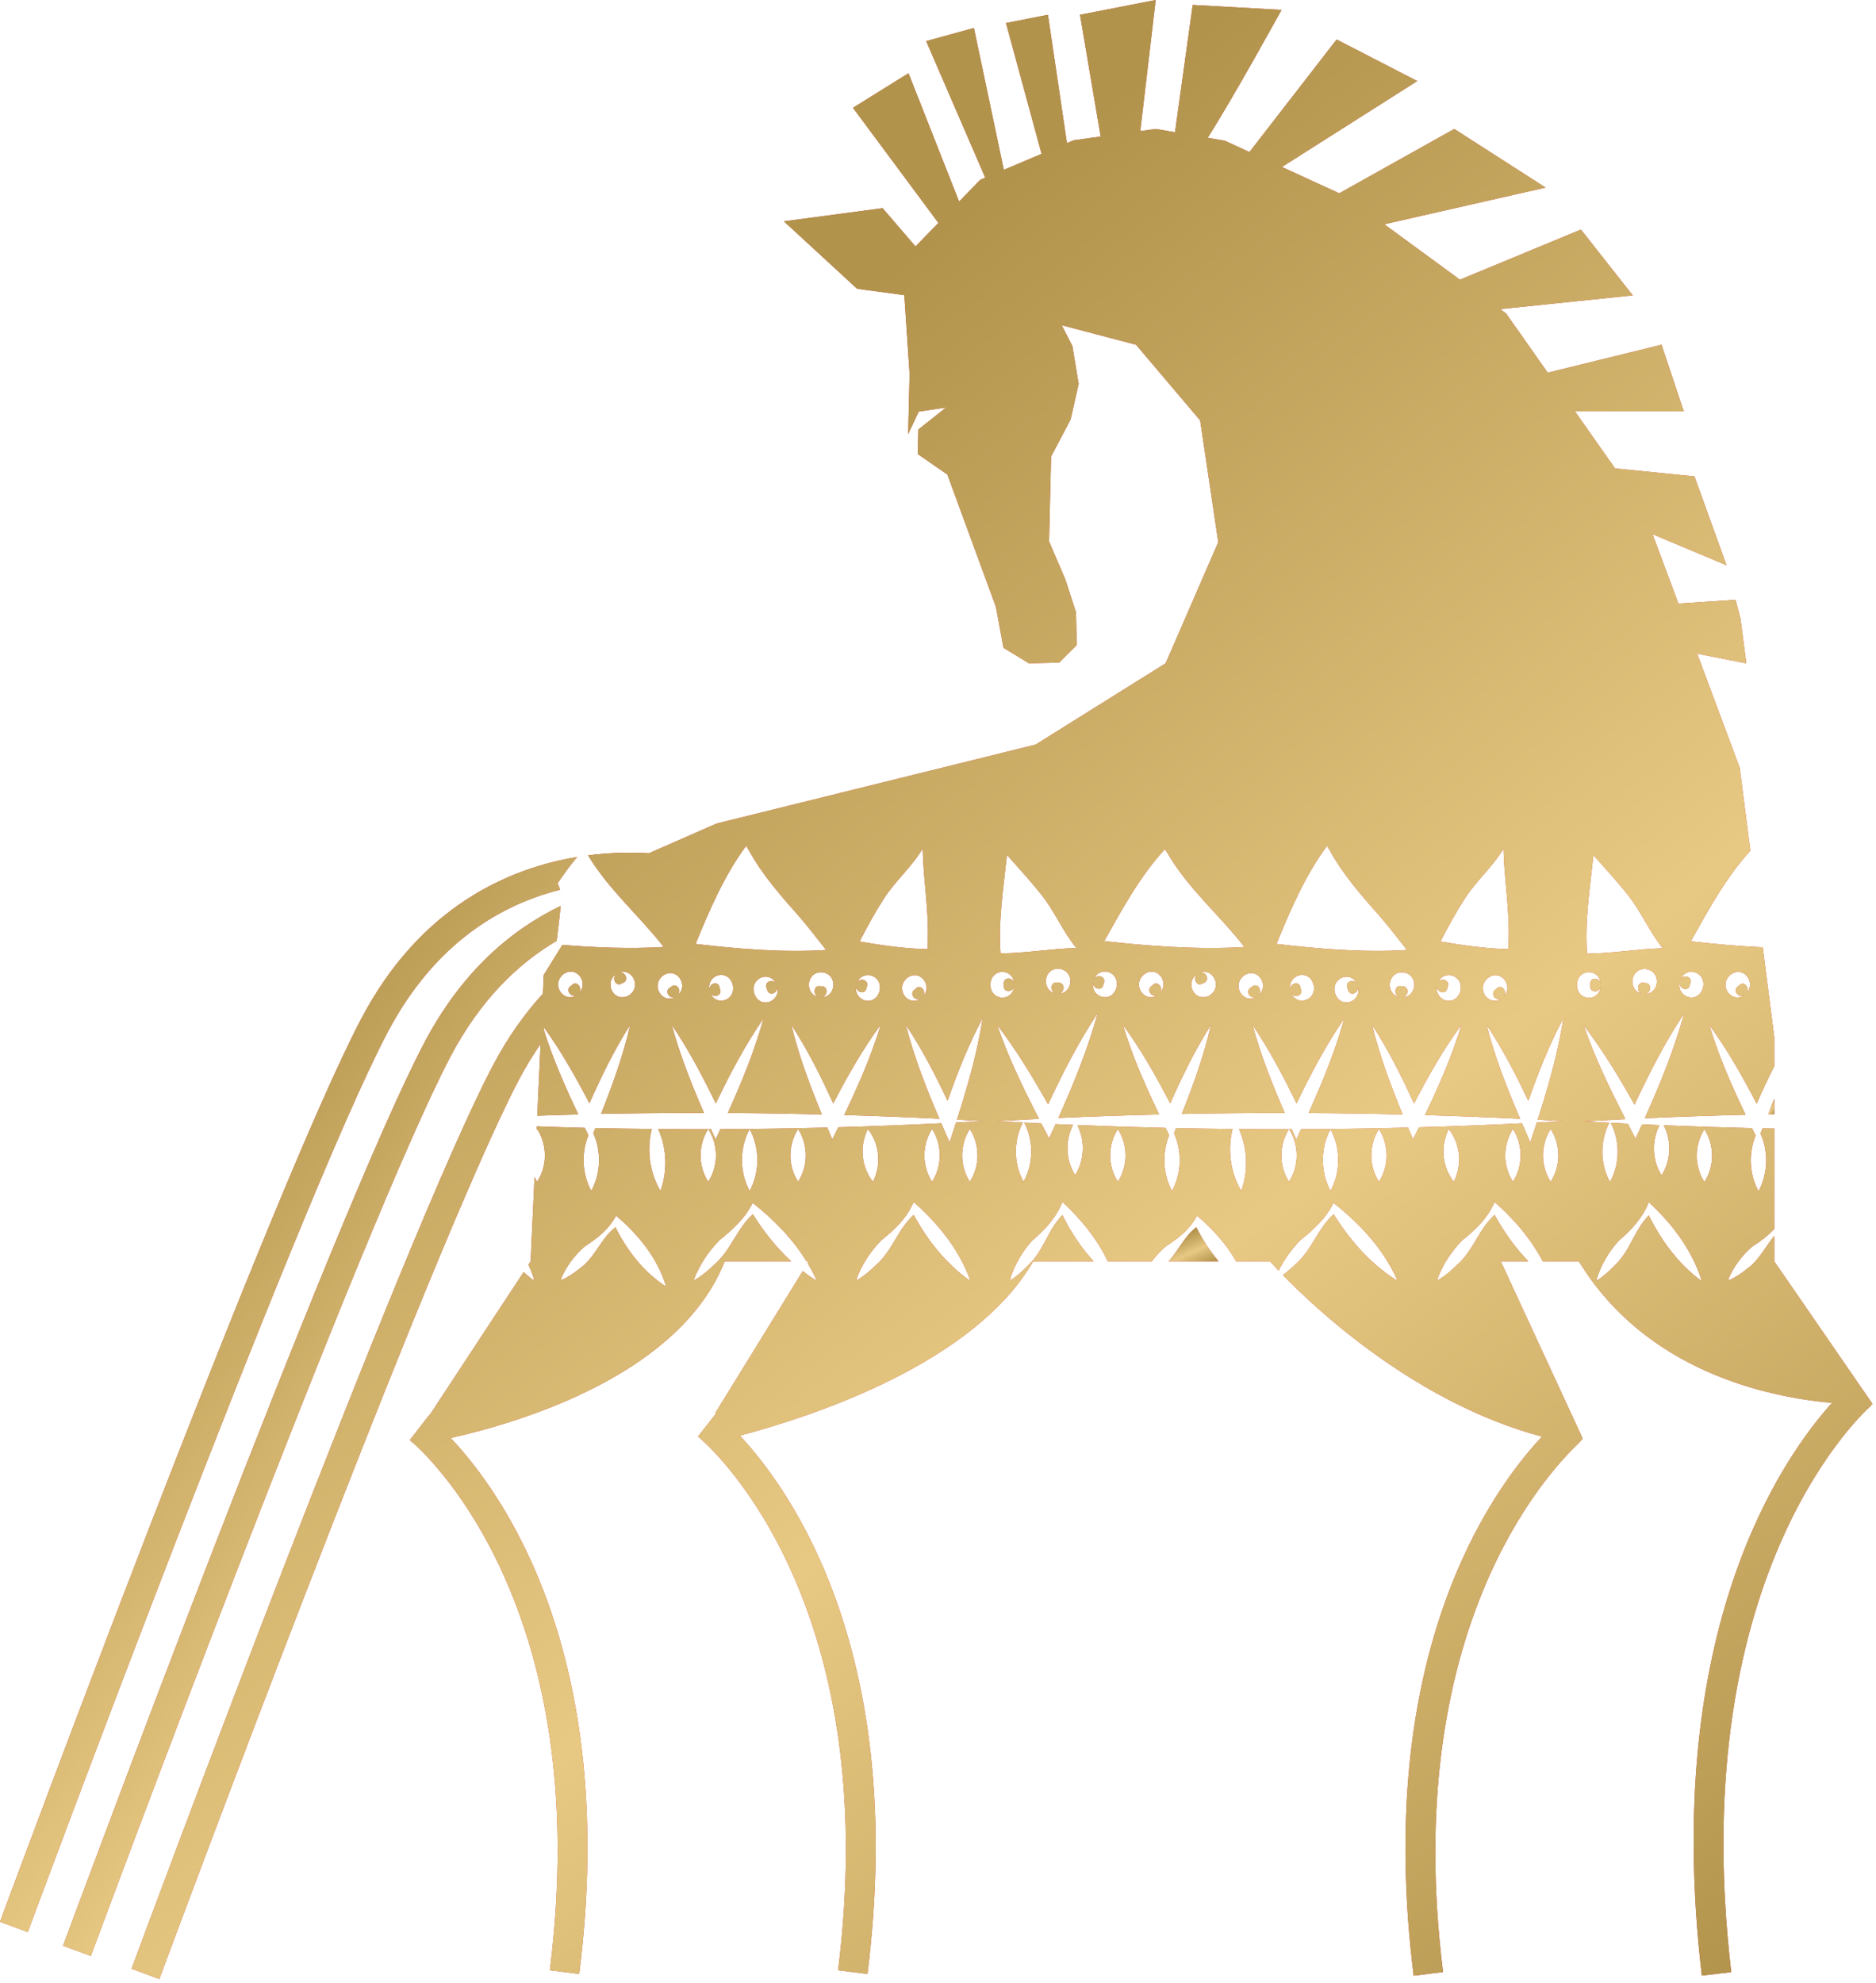 <?xml version="1.0" encoding="UTF-8"?> <svg xmlns="http://www.w3.org/2000/svg" width="494" height="522" viewBox="0 0 494 522" fill="none"><path d="M307.735 332.064H320.879C318.558 329.326 316.622 326.295 315.017 323.096C311.874 325.511 310.349 329.201 307.735 332.064Z" fill="#DC4234"></path><path d="M307.735 332.064H320.879C318.558 329.326 316.622 326.295 315.017 323.096C311.874 325.511 310.349 329.201 307.735 332.064Z" fill="url(#paint0_linear_150_65)"></path><path d="M147.476 234.258C147.308 233.655 147.096 233.088 146.81 232.572C148.428 230.144 150.146 227.804 151.994 225.607C134.039 228.589 110.675 238.59 95.079 268.296C71.292 313.598 2.9 498.111 0 505.946L7.313 508.654C8.022 506.743 78.431 316.784 101.981 271.924C114.603 247.882 132.427 238.03 147.47 234.258H147.476Z" fill="#DC4234"></path><path d="M147.476 234.258C147.308 233.655 147.096 233.088 146.81 232.572C148.428 230.144 150.146 227.804 151.994 225.607C134.039 228.589 110.675 238.59 95.079 268.296C71.292 313.598 2.9 498.111 0 505.946L7.313 508.654C8.022 506.743 78.431 316.784 101.981 271.924C114.603 247.882 132.427 238.03 147.47 234.258H147.476Z" fill="url(#paint1_linear_150_65)"></path><path d="M146.587 247.702C146.973 244.646 147.334 241.578 147.651 238.491C134.78 244.696 121.649 255.625 111.691 274.601C87.904 319.903 19.512 504.416 16.605 512.252L23.918 514.959C24.628 513.048 95.036 323.09 118.587 278.229C126.522 263.118 136.517 253.621 146.581 247.702H146.587Z" fill="#DC4234"></path><path d="M146.587 247.702C146.973 244.646 147.334 241.578 147.651 238.491C134.78 244.696 121.649 255.625 111.691 274.601C87.904 319.903 19.512 504.416 16.605 512.252L23.918 514.959C24.628 513.048 95.036 323.09 118.587 278.229C126.522 263.118 136.517 253.621 146.581 247.702H146.587Z" fill="url(#paint2_linear_150_65)"></path><path d="M467.209 289.295C466.693 290.645 466.17 291.996 465.635 293.34C466.158 293.328 466.687 293.328 467.209 293.315V289.295Z" fill="#DC4234"></path><path d="M467.209 289.295C466.693 290.645 466.17 291.996 465.635 293.34C466.158 293.328 466.687 293.328 467.209 293.315V289.295Z" fill="url(#paint3_linear_150_65)"></path><path d="M493.149 369.704L467.209 332.07V325.379C464.813 328.249 463.251 331.784 460.033 334.049C458.627 335.151 457.176 336.209 455.415 336.993C455.253 337.067 455.06 336.9 455.129 336.744C456.535 333.427 458.645 330.582 461.371 328.217C463.562 326.811 465.553 325.342 467.209 323.519V297.112C466.182 297.093 465.155 297.087 464.128 297.068C463.948 297.51 463.767 297.952 463.587 298.394C465.74 303.217 465.585 308.943 463.058 313.617C460.624 309.123 460.388 303.653 462.292 298.948C461.981 298.3 461.67 297.653 461.353 297.006C453.61 296.825 445.862 296.576 438.12 296.253C440.217 300.391 440.043 305.489 437.541 309.447C435.033 305.47 434.865 300.354 436.987 296.209C435.462 296.147 433.931 296.072 432.406 296.004C431.834 297.267 431.255 298.524 430.676 299.782C429.998 298.462 429.313 297.149 428.635 295.829C427.141 295.755 425.641 295.68 424.147 295.605C426.643 300.447 426.6 306.404 423.954 311.183C421.303 306.397 421.26 300.429 423.768 295.581C421.509 295.462 419.256 295.344 416.996 295.213C420.675 295.002 424.347 294.809 428.025 294.635C423.911 286.606 419.953 278.49 416.996 269.877C422.044 276.486 426.344 283.556 430.415 290.813C434.28 282.511 438.456 274.352 443.497 266.759C440.877 276.287 437.142 285.436 433.122 294.398C441.966 294 450.81 293.695 459.654 293.477C456.013 285.822 452.509 277.968 450.125 269.883C454.824 276.25 458.863 283.413 462.572 290.552C464.041 287.228 465.566 283.942 467.203 280.712V272.995L464.178 249.401C457.65 249.09 451.164 248.499 445.24 247.82C449.814 239.599 454.569 230.898 460.911 223.959L458.104 202.095L446.901 172.091L459.84 174.63L458.322 162.886L457.021 157.907L441.972 158.903L435.151 140.63L454.637 148.808L446.192 125.413L425.286 123.322L414.719 108.298H443.379L437.528 90.754L407.561 98.122L396.589 82.526L395.021 81.381L429.948 77.765L416.3 60.438L384.44 73.638L364.506 59.044L406.989 49.385L382.947 33.95L352.656 50.891L337.564 43.958L373.201 21.341L351.972 10.4L329.013 40.031L322.515 37.043L318.015 36.278C324.737 25.76 337.464 2.602 337.464 2.602L314.07 1.301L309.414 34.815L304.323 33.95L300.265 34.51L304.323 0L284.395 3.896L289.835 35.942L282.721 36.925L280.953 37.672L275.95 3.896L264.903 6.062L274.275 40.504L264.33 44.717L256.457 7.363L243.892 10.829L259.444 46.783L258.113 47.35L252.555 53.069L239.23 19.281L224.611 28.38L247.103 58.683L241.078 64.888L232.415 54.806L206.425 58.272L225.706 76.028L238.128 77.703L239.522 98.39L239.143 114.291L241.931 108.354L249.132 107.29L241.819 113.084L241.663 119.532L249.468 124.934L255.853 142.335L262.239 159.737L264.243 170.553L270.946 174.63L278.881 174.443L283.524 169.856L283.349 161.249L280.536 152.561L276.242 142.534L276.777 120.185L281.918 110.451L284.034 101.054L282.385 91.108L279.584 85.625L299.139 90.754L316.036 110.682L320.803 142.74L306.937 174.63L272.713 196.027L188.669 216.82L170.894 224.631C166.824 224.369 161.254 224.351 154.856 225.185C160.301 234.24 168.355 241.061 174.759 249.301C166.245 249.849 156.903 249.482 148.084 248.754L143.18 256.676L142.956 261.612C138.189 266.833 133.701 273.082 129.724 280.656C105.938 325.964 37.546 510.471 34.645 518.307L41.958 521.014C42.668 519.104 113.076 329.145 136.627 284.285C138.431 280.849 140.348 277.731 142.346 274.85L141.481 293.726C145.085 293.608 148.688 293.496 152.291 293.402C148.819 286.108 145.508 278.627 143.136 270.935C143.161 270.773 143.193 270.617 143.217 270.456C147.717 276.661 151.626 283.569 155.211 290.471C158.36 283.345 161.758 276.368 165.959 269.802C164.11 277.887 161.31 285.623 158.266 293.259C167.303 293.079 176.334 292.991 185.37 292.998C182.115 285.448 179.041 277.818 176.894 269.802C181.344 276.374 185.034 283.357 188.482 290.496C192.204 282.741 196.231 275.123 201.079 268.066C198.689 276.679 195.316 284.932 191.65 293.016C199.909 293.06 208.161 293.191 216.42 293.396C213.259 285.722 210.34 277.936 208.373 269.796C212.667 276.374 216.165 283.37 219.42 290.514C223.136 283.332 227.125 276.287 231.898 269.796C231.245 272.124 230.43 274.364 229.627 276.611C227.486 282.374 224.965 288.006 222.308 293.552C230.66 293.794 239.012 294.124 247.358 294.535C243.916 286.494 240.692 278.341 238.527 269.802C242.771 276.15 246.263 282.903 249.518 289.805C252.132 282.355 255.038 275.011 258.735 268.066C258.411 270.474 257.913 272.821 257.428 275.173C255.997 281.77 254.067 288.324 252.001 294.771C254.241 294.89 256.488 295.008 258.729 295.139C256.407 295.276 254.08 295.394 251.758 295.518C251.192 297.273 250.619 299.016 250.047 300.759C249.312 299.084 248.584 297.404 247.862 295.724C238.825 296.172 229.782 296.52 220.739 296.775C220.217 297.84 219.694 298.898 219.165 299.956C218.729 298.923 218.287 297.883 217.852 296.85C208.466 297.093 199.081 297.236 189.696 297.273C189.154 298.431 188.426 299.987 188.426 299.987C188.028 299.085 187.636 298.182 187.237 297.28C187.001 297.28 186.771 297.28 186.534 297.28C189.192 301.449 189.198 306.951 186.503 311.109C183.802 306.951 183.814 301.449 186.472 297.28C182.09 297.286 177.709 297.28 173.334 297.236C175.593 302.321 175.842 308.252 173.919 313.536C171.05 308.669 170.259 302.707 171.635 297.217C166.681 297.168 161.727 297.099 156.773 296.993C156.592 297.435 156.412 297.877 156.231 298.319C158.385 303.142 158.229 308.868 155.702 313.542C153.269 309.049 153.032 303.578 154.937 298.873C154.625 298.226 154.314 297.578 153.997 296.931C149.783 296.832 145.576 296.682 141.369 296.533L141.325 297.448C141.369 297.379 141.406 297.305 141.45 297.23C144.139 301.406 144.157 306.939 141.45 311.115C141.189 310.71 140.965 310.293 140.753 309.87L139.732 332.064L139.16 332.941C139.707 334.161 140.199 335.412 140.61 336.688C140.666 336.862 140.436 337.012 140.286 336.9C139.452 336.265 138.655 335.592 137.884 334.902L113.493 372.001C113.493 372.001 112.771 373.015 112.703 372.966L107.917 379.121C107.954 379.152 108.272 379.413 108.782 379.861L109.386 380.415C117.476 387.915 156.076 428.891 144.786 518.705L152.522 519.676C163.09 435.638 132.239 392.919 118.684 378.586C138.102 374.198 179.078 361.639 190.847 332.057H208.342C204.39 328.423 201.06 324.197 198.247 319.666C193.971 323.512 192.453 329.275 187.997 333.035C186.509 334.441 184.96 335.798 183.086 336.906C182.931 337.005 182.713 336.843 182.781 336.675C184.306 332.848 186.559 329.468 189.441 326.512C192.926 323.693 196.231 320.718 198.203 316.673C203.755 321.048 208.728 326.133 212.369 332.057H212.947L212.661 332.537C213.458 333.875 214.217 335.244 214.864 336.675C214.939 336.843 214.727 337.018 214.566 336.912C213.464 336.202 212.418 335.431 211.392 334.64L188.364 372.001C188.364 372.001 188.65 372.069 188.619 372.045L183.814 378.187C183.852 378.218 184.175 378.486 184.686 378.947L185.943 380.117C195.272 389.128 231.706 430.547 220.69 518.711L228.426 519.676C238.931 435.582 208.491 392.614 194.824 377.951C214.933 372.617 256.656 358.689 272.078 332.057H287.974C284.632 328.435 281.93 324.29 279.758 319.903C275.956 323.724 274.867 329.226 270.877 332.985C269.508 334.391 268.083 335.767 266.315 336.9C266.166 336.999 265.942 336.856 265.998 336.682C267.199 332.904 269.16 329.537 271.817 326.587C275.259 323.687 278.072 320.581 279.765 316.417C284.656 320.936 288.895 326.145 291.702 332.057H303.328C304.373 330.632 305.587 329.325 306.956 328.143C310.36 325.952 313.298 323.631 315.208 320.046C319.297 323.5 322.913 327.502 325.515 332.064H334.452C334.452 332.064 335.236 332.966 336.699 334.51C338.155 331.566 340.06 328.902 342.387 326.518C345.872 323.699 349.177 320.724 351.15 316.679C358.096 322.149 364.176 328.715 367.805 336.675C367.879 336.843 367.668 337.018 367.506 336.912C360.666 332.506 355.376 326.4 351.187 319.672C346.912 323.519 345.393 329.282 340.937 333.041C339.96 333.968 338.939 334.864 337.831 335.686C346.837 344.947 373.026 369.424 406.049 378.212C392.475 392.682 361.706 435.663 372.255 520.143L379.991 519.178C368.8 429.576 407.064 388.114 415.627 380.023L416.773 378.735L416.536 378.225L395.189 332.064H402.458C398.911 328.435 395.979 324.272 393.577 319.84C389.395 323.618 387.969 329.282 383.675 333.035C382.212 334.441 380.688 335.798 378.827 336.906C378.677 337.005 378.453 336.843 378.522 336.675C379.966 332.848 382.163 329.468 385.032 326.537C388.243 323.954 391.237 321.234 393.035 317.519L393.602 316.473L394.809 317.55C399.402 321.788 403.404 326.612 406.248 332.057H415.764C433.446 361.116 465.678 367.856 482.42 369.331C469.182 384.006 437.46 429.501 448.14 520.112L455.882 519.197C443.323 412.641 492.346 370.345 492.844 369.928L492.664 369.711C492.963 369.704 493.156 369.692 493.156 369.692L493.149 369.704ZM455.596 256.683C458.975 253.963 462.622 258.643 459.859 261.525C460.973 260.099 459.131 257.946 457.842 259.558C456.063 260.548 457.718 262.875 459.274 262.016C456.038 264.263 452.391 259.602 455.589 256.676L455.596 256.683ZM152.46 261.456C153.574 260.031 151.731 257.878 150.443 259.49C148.663 260.479 150.319 262.807 151.881 261.948C148.644 264.195 144.997 259.533 148.196 256.608C151.576 253.888 155.223 258.568 152.46 261.45V261.456ZM174.952 338.455C169.226 334.559 165.063 329.101 162.063 323.095C158.154 326.101 156.748 331.08 152.64 333.974C151.233 335.076 149.783 336.134 148.022 336.918C147.86 336.993 147.667 336.825 147.736 336.669C149.142 333.352 151.252 330.508 153.978 328.143C157.383 325.952 160.32 323.631 162.231 320.046C168.075 324.981 172.96 331.031 175.276 338.238C175.325 338.406 175.114 338.561 174.958 338.455H174.952ZM197.401 313.548C194.681 308.52 194.7 302.265 197.401 297.236C200.102 302.265 200.12 308.52 197.401 313.548ZM210.159 311.115C207.452 306.939 207.47 301.412 210.159 297.23C212.848 301.406 212.866 306.939 210.159 311.115ZM245.441 297.23C248.13 301.406 248.148 306.939 245.441 311.115C242.734 306.939 242.753 301.412 245.441 297.23ZM228.544 297.23C231.618 301.132 232.166 306.652 229.87 311.115C226.776 307.219 226.266 301.692 228.544 297.23ZM255.057 336.906C248.839 332.412 244.165 326.406 240.605 319.84C236.423 323.618 235.004 329.282 230.703 333.035C229.247 334.441 227.716 335.798 225.855 336.906C225.706 337.005 225.482 336.843 225.55 336.675C226.994 332.848 229.191 329.468 232.06 326.537C235.272 323.954 238.265 321.234 240.064 317.519L240.63 316.473L241.838 317.55C247.694 322.952 252.611 329.294 255.362 336.682C255.424 336.85 255.2 337.018 255.051 336.9L255.057 336.906ZM255.38 311.115C252.673 306.939 252.692 301.412 255.38 297.23C258.069 301.406 258.088 306.939 255.38 311.115ZM433.172 261.686C434.921 261.475 435.033 258.593 433.035 258.805C431.099 258.214 430.738 261.095 432.425 261.618C428.604 260.865 429.102 254.859 433.34 255.102C437.572 255.625 437.068 261.643 433.172 261.686ZM417.924 251.063C417.227 242.767 418.776 232.939 419.592 225.129C422.436 228.371 425.94 232.143 428.66 235.603C432.114 239.897 434.392 245.436 437.864 249.65C431.224 249.812 424.583 251.019 417.924 251.063ZM393.956 260.435C392.177 261.425 393.832 263.753 395.388 262.894C392.152 265.141 388.505 260.479 391.704 257.554C395.083 254.834 398.73 259.514 395.967 262.396C397.081 260.971 395.239 258.817 393.95 260.429L393.956 260.435ZM379.312 247.876C381.179 244.192 383.445 240.084 385.841 236.375C388.809 231.819 393.166 228.091 395.917 223.411C396.079 231.533 397.572 239.624 397.268 247.789L397.23 249.849C391.629 249.83 384.851 248.81 379.306 247.87L379.312 247.876ZM369.149 259.682C367.213 259.091 366.853 261.973 368.539 262.496C364.718 261.742 365.216 255.737 369.454 255.979C373.686 256.502 373.182 262.52 369.286 262.564C371.035 262.352 371.147 259.471 369.149 259.682ZM354.928 260.386C355.27 262.464 357.903 261.537 357.604 259.72C358.643 263.641 353.279 265.825 351.617 261.736C350.192 257.523 355.575 255.345 357.337 258.992C356.384 257.442 353.864 258.606 354.928 260.392V260.386ZM336.126 248.499C339.767 239.63 343.731 230.357 349.445 222.683L350.21 223.959C353.677 230.294 358.899 236.232 363.653 241.565C365.95 244.242 368.284 247.322 370.5 250.092C359.384 250.839 346.806 249.781 336.126 248.499ZM342.481 260.174C342.288 258.071 339.599 258.786 339.761 260.622C339.014 256.627 344.516 254.884 345.879 259.097C346.986 263.41 341.466 265.153 339.979 261.375C340.813 263 343.414 262.035 342.481 260.174ZM329.579 259.894C327.712 260.691 329.143 263.18 330.774 262.496C327.338 264.394 324.158 259.371 327.618 256.795C331.241 254.442 334.421 259.483 331.396 262.06C332.641 260.759 331.017 258.425 329.579 259.894ZM316.783 258.83C318.743 258.344 317.704 255.656 315.993 256.066C319.671 254.747 322.067 260.23 318.264 262.209C314.337 263.946 311.941 258.45 315.314 256.39C313.895 257.473 315.152 260.043 316.789 258.824L316.783 258.83ZM290.799 247.758C295.442 239.412 300.265 230.556 306.757 223.567L307.46 224.656C312.906 233.985 321.158 240.906 327.693 249.314C315.781 250.079 302.245 249.065 290.805 247.764L290.799 247.758ZM303.402 259.496C301.622 260.485 303.284 262.813 304.834 261.954C301.597 264.201 297.95 259.539 301.149 256.614C304.529 253.894 308.176 258.575 305.412 261.456C306.526 260.031 304.684 257.878 303.396 259.49L303.402 259.496ZM278.595 258.736C276.659 258.145 276.298 261.027 277.985 261.55C274.163 260.797 274.661 254.791 278.9 255.033C283.132 255.556 282.628 261.574 278.732 261.618C280.48 261.406 280.592 258.525 278.595 258.736ZM263.484 250.994C262.787 242.698 264.336 232.871 265.152 225.06C267.996 228.303 271.5 232.074 274.219 235.535C277.674 239.829 279.951 245.368 283.424 249.581C276.784 249.743 270.143 250.951 263.484 250.994ZM287.855 258.568C287.687 260.404 290.357 261.12 290.575 259.029C291.527 257.168 288.914 256.203 288.073 257.822C289.573 254.062 295.075 255.818 293.967 260.112C292.604 264.344 287.084 262.576 287.849 258.568H287.855ZM378.416 259.508C378.248 261.344 380.918 262.06 381.136 259.969C382.088 258.108 379.474 257.143 378.634 258.761C380.134 255.002 385.635 256.757 384.528 261.052C383.165 265.284 377.644 263.516 378.416 259.508ZM448.414 260.18C447.051 264.412 441.53 262.645 442.302 258.637C442.134 260.473 444.804 261.189 445.022 259.097C445.974 257.237 443.36 256.272 442.52 257.89C444.02 254.131 449.521 255.886 448.414 260.18ZM165.305 262.215C161.378 263.952 158.982 258.456 162.355 256.396C160.936 257.479 162.193 260.05 163.83 258.83C165.791 258.344 164.751 255.656 163.04 256.066C166.718 254.747 169.114 260.23 165.311 262.209L165.305 262.215ZM178.437 262.06C179.682 260.759 178.058 258.425 176.62 259.894C174.753 260.691 176.184 263.18 177.815 262.496C174.379 264.394 171.199 259.371 174.659 256.795C178.282 254.442 181.462 259.483 178.437 262.06ZM187.02 261.375C187.854 263 190.455 262.035 189.521 260.174C189.329 258.071 186.64 258.786 186.802 260.622C186.055 256.627 191.557 254.884 192.92 259.097C194.027 263.41 188.507 265.153 187.02 261.375ZM198.664 261.73C197.239 257.517 202.622 255.338 204.384 258.985C203.431 257.436 200.911 258.6 201.975 260.386C202.317 262.464 204.95 261.537 204.651 259.72C205.691 263.641 200.326 265.825 198.664 261.736V261.73ZM183.167 248.499C186.808 239.63 190.772 230.357 196.486 222.683L197.251 223.959C200.718 230.294 205.94 236.232 210.694 241.565C212.991 244.242 215.325 247.322 217.54 250.092C206.425 250.839 193.847 249.781 183.167 248.499ZM216.327 262.558C218.076 262.346 218.188 259.465 216.19 259.676C214.254 259.085 213.893 261.967 215.58 262.489C211.759 261.736 212.257 255.73 216.495 255.973C220.727 256.496 220.223 262.514 216.327 262.558ZM231.575 261.052C230.212 265.284 224.691 263.516 225.457 259.508C225.289 261.344 227.959 262.06 228.177 259.969C229.129 258.108 226.515 257.143 225.681 258.761C227.181 255.002 232.683 256.757 231.575 261.052ZM243.02 262.402C244.134 260.977 242.292 258.824 241.004 260.435C239.224 261.425 240.879 263.753 242.441 262.894C239.199 265.141 235.558 260.479 238.757 257.554C242.136 254.834 245.783 259.514 243.02 262.396V262.402ZM244.315 247.795L244.277 249.855C238.676 249.837 231.905 248.816 226.353 247.876C228.22 244.192 230.486 240.084 232.882 236.375C235.85 231.819 240.207 228.091 242.958 223.411C243.12 231.533 244.613 239.624 244.308 247.789L244.315 247.795ZM260.789 259.253C260.919 254.791 266.689 254.797 267.068 258.867C266.72 257.062 263.963 257.193 264.342 259.259C263.944 261.326 266.714 261.456 267.068 259.658C266.683 263.709 260.926 263.709 260.789 259.259V259.253ZM294.365 311.115C291.658 306.939 291.677 301.412 294.365 297.23C297.054 301.406 297.073 306.939 294.365 311.115ZM350.36 313.548C347.64 308.52 347.659 302.265 350.36 297.236C353.061 302.265 353.079 308.52 350.36 313.548ZM363.112 311.115C360.405 306.939 360.423 301.412 363.112 297.23C365.801 301.406 365.819 306.939 363.112 311.115ZM382.822 311.115C379.729 307.219 379.219 301.692 381.497 297.23C384.571 301.132 385.119 306.652 382.822 311.115ZM398.394 311.115C395.687 306.939 395.705 301.412 398.394 297.23C401.083 301.406 401.101 306.939 398.394 311.115ZM408.333 311.115C405.626 306.939 405.645 301.412 408.333 297.23C411.022 301.406 411.04 306.939 408.333 311.115ZM411.65 295.151C409.329 295.288 407.001 295.406 404.68 295.531C404.113 297.286 403.541 299.028 402.968 300.771C402.234 299.097 401.506 297.417 400.784 295.736C391.747 296.184 382.704 296.533 373.661 296.788C373.138 297.852 372.616 298.91 372.087 299.968C371.645 298.935 371.209 297.896 370.773 296.863C361.388 297.105 352.003 297.249 342.617 297.286C342.076 298.443 341.348 299.999 341.348 299.999C340.956 299.097 340.557 298.194 340.165 297.292C339.929 297.292 339.699 297.292 339.462 297.292C342.12 301.462 342.126 306.964 339.431 311.121C336.73 306.964 336.742 301.462 339.4 297.292C335.018 297.298 330.637 297.292 326.262 297.249C328.521 302.333 328.77 308.264 326.847 313.548C323.978 308.681 323.187 302.719 324.563 297.23C319.609 297.18 314.655 297.112 309.701 297.006C309.52 297.448 309.34 297.89 309.159 298.331C311.312 303.155 311.157 308.881 308.63 313.555C306.197 309.061 305.96 303.59 307.864 298.885C307.553 298.238 307.242 297.591 306.925 296.944C299.183 296.763 291.434 296.514 283.692 296.19C285.789 300.329 285.615 305.426 283.113 309.385C280.605 305.408 280.437 300.292 282.559 296.147C281.034 296.085 279.51 296.01 277.979 295.942C277.406 297.205 276.827 298.462 276.248 299.719C275.57 298.4 274.885 297.087 274.207 295.767C272.713 295.693 271.213 295.618 269.72 295.543C272.215 300.385 272.172 306.341 269.527 311.121C266.875 306.335 266.832 300.367 269.34 295.518C267.081 295.4 264.828 295.282 262.569 295.151C266.247 294.94 269.919 294.747 273.597 294.572C269.483 286.544 265.525 278.428 262.569 269.815C267.616 276.424 271.923 283.494 275.987 290.745C279.852 282.442 284.028 274.283 289.069 266.69C286.449 276.219 282.715 285.368 278.694 294.33C287.538 293.931 296.382 293.626 305.226 293.409C301.585 285.753 298.081 277.899 295.697 269.815C300.396 276.181 304.435 283.345 308.145 290.483C311.294 283.357 314.692 276.381 318.887 269.815C317.038 277.899 314.238 285.635 311.194 293.272C320.231 293.091 329.262 293.004 338.298 293.01C335.043 285.461 331.969 277.831 329.822 269.815C334.271 276.387 337.962 283.37 341.41 290.508C345.132 282.754 349.159 275.136 354.007 268.078C351.617 276.692 348.244 284.944 344.578 293.029C352.837 293.072 361.089 293.203 369.348 293.409C366.186 285.735 363.268 277.949 361.301 269.808C365.595 276.387 369.093 283.382 372.348 290.527C376.063 283.345 380.053 276.3 384.826 269.808C384.173 272.136 383.358 274.377 382.555 276.623C380.414 282.386 377.893 288.019 375.236 293.564C383.588 293.807 391.94 294.137 400.286 294.547C396.844 286.506 393.62 278.353 391.455 269.815C395.699 276.163 399.191 282.915 402.446 289.817C405.06 282.368 407.966 275.024 411.663 268.078C411.339 270.487 410.841 272.833 410.356 275.186C408.924 281.783 406.995 288.336 404.929 294.784C407.176 294.902 409.416 295.02 411.657 295.151H411.65ZM415.229 259.321C415.36 254.859 421.129 254.865 421.509 258.936C421.16 257.131 418.403 257.261 418.783 259.328C418.384 261.394 421.154 261.525 421.509 259.726C421.123 263.778 415.366 263.778 415.229 259.328V259.321ZM447.654 336.968C441.729 332.45 437.385 326.475 434.174 319.977C430.371 323.799 429.282 329.3 425.293 333.059C423.923 334.466 422.498 335.841 420.731 336.974C420.581 337.074 420.357 336.931 420.413 336.756C421.614 332.979 423.575 329.612 426.232 326.662C429.674 323.755 432.487 320.656 434.18 316.492C440.31 322.156 445.42 328.908 447.972 336.763C448.028 336.937 447.797 337.086 447.648 336.974L447.654 336.968ZM448.812 311.183C446.105 307.007 446.123 301.481 448.812 297.298C451.501 301.474 451.519 307.007 448.812 311.183Z" fill="#DC4234"></path><path d="M493.149 369.704L467.209 332.07V325.379C464.813 328.249 463.251 331.784 460.033 334.049C458.627 335.151 457.176 336.209 455.415 336.993C455.253 337.067 455.06 336.9 455.129 336.744C456.535 333.427 458.645 330.582 461.371 328.217C463.562 326.811 465.553 325.342 467.209 323.519V297.112C466.182 297.093 465.155 297.087 464.128 297.068C463.948 297.51 463.767 297.952 463.587 298.394C465.74 303.217 465.585 308.943 463.058 313.617C460.624 309.123 460.388 303.653 462.292 298.948C461.981 298.3 461.67 297.653 461.353 297.006C453.61 296.825 445.862 296.576 438.12 296.253C440.217 300.391 440.043 305.489 437.541 309.447C435.033 305.47 434.865 300.354 436.987 296.209C435.462 296.147 433.931 296.072 432.406 296.004C431.834 297.267 431.255 298.524 430.676 299.782C429.998 298.462 429.313 297.149 428.635 295.829C427.141 295.755 425.641 295.68 424.147 295.605C426.643 300.447 426.6 306.404 423.954 311.183C421.303 306.397 421.26 300.429 423.768 295.581C421.509 295.462 419.256 295.344 416.996 295.213C420.675 295.002 424.347 294.809 428.025 294.635C423.911 286.606 419.953 278.49 416.996 269.877C422.044 276.486 426.344 283.556 430.415 290.813C434.28 282.511 438.456 274.352 443.497 266.759C440.877 276.287 437.142 285.436 433.122 294.398C441.966 294 450.81 293.695 459.654 293.477C456.013 285.822 452.509 277.968 450.125 269.883C454.824 276.25 458.863 283.413 462.572 290.552C464.041 287.228 465.566 283.942 467.203 280.712V272.995L464.178 249.401C457.65 249.09 451.164 248.499 445.24 247.82C449.814 239.599 454.569 230.898 460.911 223.959L458.104 202.095L446.901 172.091L459.84 174.63L458.322 162.886L457.021 157.907L441.972 158.903L435.151 140.63L454.637 148.808L446.192 125.413L425.286 123.322L414.719 108.298H443.379L437.528 90.754L407.561 98.122L396.589 82.526L395.021 81.381L429.948 77.765L416.3 60.438L384.44 73.638L364.506 59.044L406.989 49.385L382.947 33.95L352.656 50.891L337.564 43.958L373.201 21.341L351.972 10.4L329.013 40.031L322.515 37.043L318.015 36.278C324.737 25.76 337.464 2.602 337.464 2.602L314.07 1.301L309.414 34.815L304.323 33.95L300.265 34.51L304.323 0L284.395 3.896L289.835 35.942L282.721 36.925L280.953 37.672L275.95 3.896L264.903 6.062L274.275 40.504L264.33 44.717L256.457 7.363L243.892 10.829L259.444 46.783L258.113 47.35L252.555 53.069L239.23 19.281L224.611 28.38L247.103 58.683L241.078 64.888L232.415 54.806L206.425 58.272L225.706 76.028L238.128 77.703L239.522 98.39L239.143 114.291L241.931 108.354L249.132 107.29L241.819 113.084L241.663 119.532L249.468 124.934L255.853 142.335L262.239 159.737L264.243 170.553L270.946 174.63L278.881 174.443L283.524 169.856L283.349 161.249L280.536 152.561L276.242 142.534L276.777 120.185L281.918 110.451L284.034 101.054L282.385 91.108L279.584 85.625L299.139 90.754L316.036 110.682L320.803 142.74L306.937 174.63L272.713 196.027L188.669 216.82L170.894 224.631C166.824 224.369 161.254 224.351 154.856 225.185C160.301 234.24 168.355 241.061 174.759 249.301C166.245 249.849 156.903 249.482 148.084 248.754L143.18 256.676L142.956 261.612C138.189 266.833 133.701 273.082 129.724 280.656C105.938 325.964 37.546 510.471 34.645 518.307L41.958 521.014C42.668 519.104 113.076 329.145 136.627 284.285C138.431 280.849 140.348 277.731 142.346 274.85L141.481 293.726C145.085 293.608 148.688 293.496 152.291 293.402C148.819 286.108 145.508 278.627 143.136 270.935C143.161 270.773 143.193 270.617 143.217 270.456C147.717 276.661 151.626 283.569 155.211 290.471C158.36 283.345 161.758 276.368 165.959 269.802C164.11 277.887 161.31 285.623 158.266 293.259C167.303 293.079 176.334 292.991 185.37 292.998C182.115 285.448 179.041 277.818 176.894 269.802C181.344 276.374 185.034 283.357 188.482 290.496C192.204 282.741 196.231 275.123 201.079 268.066C198.689 276.679 195.316 284.932 191.65 293.016C199.909 293.06 208.161 293.191 216.42 293.396C213.259 285.722 210.34 277.936 208.373 269.796C212.667 276.374 216.165 283.37 219.42 290.514C223.136 283.332 227.125 276.287 231.898 269.796C231.245 272.124 230.43 274.364 229.627 276.611C227.486 282.374 224.965 288.006 222.308 293.552C230.66 293.794 239.012 294.124 247.358 294.535C243.916 286.494 240.692 278.341 238.527 269.802C242.771 276.15 246.263 282.903 249.518 289.805C252.132 282.355 255.038 275.011 258.735 268.066C258.411 270.474 257.913 272.821 257.428 275.173C255.997 281.77 254.067 288.324 252.001 294.771C254.241 294.89 256.488 295.008 258.729 295.139C256.407 295.276 254.08 295.394 251.758 295.518C251.192 297.273 250.619 299.016 250.047 300.759C249.312 299.084 248.584 297.404 247.862 295.724C238.825 296.172 229.782 296.52 220.739 296.775C220.217 297.84 219.694 298.898 219.165 299.956C218.729 298.923 218.287 297.883 217.852 296.85C208.466 297.093 199.081 297.236 189.696 297.273C189.154 298.431 188.426 299.987 188.426 299.987C188.028 299.085 187.636 298.182 187.237 297.28C187.001 297.28 186.771 297.28 186.534 297.28C189.192 301.449 189.198 306.951 186.503 311.109C183.802 306.951 183.814 301.449 186.472 297.28C182.09 297.286 177.709 297.28 173.334 297.236C175.593 302.321 175.842 308.252 173.919 313.536C171.05 308.669 170.259 302.707 171.635 297.217C166.681 297.168 161.727 297.099 156.773 296.993C156.592 297.435 156.412 297.877 156.231 298.319C158.385 303.142 158.229 308.868 155.702 313.542C153.269 309.049 153.032 303.578 154.937 298.873C154.625 298.226 154.314 297.578 153.997 296.931C149.783 296.832 145.576 296.682 141.369 296.533L141.325 297.448C141.369 297.379 141.406 297.305 141.45 297.23C144.139 301.406 144.157 306.939 141.45 311.115C141.189 310.71 140.965 310.293 140.753 309.87L139.732 332.064L139.16 332.941C139.707 334.161 140.199 335.412 140.61 336.688C140.666 336.862 140.436 337.012 140.286 336.9C139.452 336.265 138.655 335.592 137.884 334.902L113.493 372.001C113.493 372.001 112.771 373.015 112.703 372.966L107.917 379.121C107.954 379.152 108.272 379.413 108.782 379.861L109.386 380.415C117.476 387.915 156.076 428.891 144.786 518.705L152.522 519.676C163.09 435.638 132.239 392.919 118.684 378.586C138.102 374.198 179.078 361.639 190.847 332.057H208.342C204.39 328.423 201.06 324.197 198.247 319.666C193.971 323.512 192.453 329.275 187.997 333.035C186.509 334.441 184.96 335.798 183.086 336.906C182.931 337.005 182.713 336.843 182.781 336.675C184.306 332.848 186.559 329.468 189.441 326.512C192.926 323.693 196.231 320.718 198.203 316.673C203.755 321.048 208.728 326.133 212.369 332.057H212.947L212.661 332.537C213.458 333.875 214.217 335.244 214.864 336.675C214.939 336.843 214.727 337.018 214.566 336.912C213.464 336.202 212.418 335.431 211.392 334.64L188.364 372.001C188.364 372.001 188.65 372.069 188.619 372.045L183.814 378.187C183.852 378.218 184.175 378.486 184.686 378.947L185.943 380.117C195.272 389.128 231.706 430.547 220.69 518.711L228.426 519.676C238.931 435.582 208.491 392.614 194.824 377.951C214.933 372.617 256.656 358.689 272.078 332.057H287.974C284.632 328.435 281.93 324.29 279.758 319.903C275.956 323.724 274.867 329.226 270.877 332.985C269.508 334.391 268.083 335.767 266.315 336.9C266.166 336.999 265.942 336.856 265.998 336.682C267.199 332.904 269.16 329.537 271.817 326.587C275.259 323.687 278.072 320.581 279.765 316.417C284.656 320.936 288.895 326.145 291.702 332.057H303.328C304.373 330.632 305.587 329.325 306.956 328.143C310.36 325.952 313.298 323.631 315.208 320.046C319.297 323.5 322.913 327.502 325.515 332.064H334.452C334.452 332.064 335.236 332.966 336.699 334.51C338.155 331.566 340.06 328.902 342.387 326.518C345.872 323.699 349.177 320.724 351.15 316.679C358.096 322.149 364.176 328.715 367.805 336.675C367.879 336.843 367.668 337.018 367.506 336.912C360.666 332.506 355.376 326.4 351.187 319.672C346.912 323.519 345.393 329.282 340.937 333.041C339.96 333.968 338.939 334.864 337.831 335.686C346.837 344.947 373.026 369.424 406.049 378.212C392.475 392.682 361.706 435.663 372.255 520.143L379.991 519.178C368.8 429.576 407.064 388.114 415.627 380.023L416.773 378.735L416.536 378.225L395.189 332.064H402.458C398.911 328.435 395.979 324.272 393.577 319.84C389.395 323.618 387.969 329.282 383.675 333.035C382.212 334.441 380.688 335.798 378.827 336.906C378.677 337.005 378.453 336.843 378.522 336.675C379.966 332.848 382.163 329.468 385.032 326.537C388.243 323.954 391.237 321.234 393.035 317.519L393.602 316.473L394.809 317.55C399.402 321.788 403.404 326.612 406.248 332.057H415.764C433.446 361.116 465.678 367.856 482.42 369.331C469.182 384.006 437.46 429.501 448.14 520.112L455.882 519.197C443.323 412.641 492.346 370.345 492.844 369.928L492.664 369.711C492.963 369.704 493.156 369.692 493.156 369.692L493.149 369.704ZM455.596 256.683C458.975 253.963 462.622 258.643 459.859 261.525C460.973 260.099 459.131 257.946 457.842 259.558C456.063 260.548 457.718 262.875 459.274 262.016C456.038 264.263 452.391 259.602 455.589 256.676L455.596 256.683ZM152.46 261.456C153.574 260.031 151.731 257.878 150.443 259.49C148.663 260.479 150.319 262.807 151.881 261.948C148.644 264.195 144.997 259.533 148.196 256.608C151.576 253.888 155.223 258.568 152.46 261.45V261.456ZM174.952 338.455C169.226 334.559 165.063 329.101 162.063 323.095C158.154 326.101 156.748 331.08 152.64 333.974C151.233 335.076 149.783 336.134 148.022 336.918C147.86 336.993 147.667 336.825 147.736 336.669C149.142 333.352 151.252 330.508 153.978 328.143C157.383 325.952 160.32 323.631 162.231 320.046C168.075 324.981 172.96 331.031 175.276 338.238C175.325 338.406 175.114 338.561 174.958 338.455H174.952ZM197.401 313.548C194.681 308.52 194.7 302.265 197.401 297.236C200.102 302.265 200.12 308.52 197.401 313.548ZM210.159 311.115C207.452 306.939 207.47 301.412 210.159 297.23C212.848 301.406 212.866 306.939 210.159 311.115ZM245.441 297.23C248.13 301.406 248.148 306.939 245.441 311.115C242.734 306.939 242.753 301.412 245.441 297.23ZM228.544 297.23C231.618 301.132 232.166 306.652 229.87 311.115C226.776 307.219 226.266 301.692 228.544 297.23ZM255.057 336.906C248.839 332.412 244.165 326.406 240.605 319.84C236.423 323.618 235.004 329.282 230.703 333.035C229.247 334.441 227.716 335.798 225.855 336.906C225.706 337.005 225.482 336.843 225.55 336.675C226.994 332.848 229.191 329.468 232.06 326.537C235.272 323.954 238.265 321.234 240.064 317.519L240.63 316.473L241.838 317.55C247.694 322.952 252.611 329.294 255.362 336.682C255.424 336.85 255.2 337.018 255.051 336.9L255.057 336.906ZM255.38 311.115C252.673 306.939 252.692 301.412 255.38 297.23C258.069 301.406 258.088 306.939 255.38 311.115ZM433.172 261.686C434.921 261.475 435.033 258.593 433.035 258.805C431.099 258.214 430.738 261.095 432.425 261.618C428.604 260.865 429.102 254.859 433.34 255.102C437.572 255.625 437.068 261.643 433.172 261.686ZM417.924 251.063C417.227 242.767 418.776 232.939 419.592 225.129C422.436 228.371 425.94 232.143 428.66 235.603C432.114 239.897 434.392 245.436 437.864 249.65C431.224 249.812 424.583 251.019 417.924 251.063ZM393.956 260.435C392.177 261.425 393.832 263.753 395.388 262.894C392.152 265.141 388.505 260.479 391.704 257.554C395.083 254.834 398.73 259.514 395.967 262.396C397.081 260.971 395.239 258.817 393.95 260.429L393.956 260.435ZM379.312 247.876C381.179 244.192 383.445 240.084 385.841 236.375C388.809 231.819 393.166 228.091 395.917 223.411C396.079 231.533 397.572 239.624 397.268 247.789L397.23 249.849C391.629 249.83 384.851 248.81 379.306 247.87L379.312 247.876ZM369.149 259.682C367.213 259.091 366.853 261.973 368.539 262.496C364.718 261.742 365.216 255.737 369.454 255.979C373.686 256.502 373.182 262.52 369.286 262.564C371.035 262.352 371.147 259.471 369.149 259.682ZM354.928 260.386C355.27 262.464 357.903 261.537 357.604 259.72C358.643 263.641 353.279 265.825 351.617 261.736C350.192 257.523 355.575 255.345 357.337 258.992C356.384 257.442 353.864 258.606 354.928 260.392V260.386ZM336.126 248.499C339.767 239.63 343.731 230.357 349.445 222.683L350.21 223.959C353.677 230.294 358.899 236.232 363.653 241.565C365.95 244.242 368.284 247.322 370.5 250.092C359.384 250.839 346.806 249.781 336.126 248.499ZM342.481 260.174C342.288 258.071 339.599 258.786 339.761 260.622C339.014 256.627 344.516 254.884 345.879 259.097C346.986 263.41 341.466 265.153 339.979 261.375C340.813 263 343.414 262.035 342.481 260.174ZM329.579 259.894C327.712 260.691 329.143 263.18 330.774 262.496C327.338 264.394 324.158 259.371 327.618 256.795C331.241 254.442 334.421 259.483 331.396 262.06C332.641 260.759 331.017 258.425 329.579 259.894ZM316.783 258.83C318.743 258.344 317.704 255.656 315.993 256.066C319.671 254.747 322.067 260.23 318.264 262.209C314.337 263.946 311.941 258.45 315.314 256.39C313.895 257.473 315.152 260.043 316.789 258.824L316.783 258.83ZM290.799 247.758C295.442 239.412 300.265 230.556 306.757 223.567L307.46 224.656C312.906 233.985 321.158 240.906 327.693 249.314C315.781 250.079 302.245 249.065 290.805 247.764L290.799 247.758ZM303.402 259.496C301.622 260.485 303.284 262.813 304.834 261.954C301.597 264.201 297.95 259.539 301.149 256.614C304.529 253.894 308.176 258.575 305.412 261.456C306.526 260.031 304.684 257.878 303.396 259.49L303.402 259.496ZM278.595 258.736C276.659 258.145 276.298 261.027 277.985 261.55C274.163 260.797 274.661 254.791 278.9 255.033C283.132 255.556 282.628 261.574 278.732 261.618C280.48 261.406 280.592 258.525 278.595 258.736ZM263.484 250.994C262.787 242.698 264.336 232.871 265.152 225.06C267.996 228.303 271.5 232.074 274.219 235.535C277.674 239.829 279.951 245.368 283.424 249.581C276.784 249.743 270.143 250.951 263.484 250.994ZM287.855 258.568C287.687 260.404 290.357 261.12 290.575 259.029C291.527 257.168 288.914 256.203 288.073 257.822C289.573 254.062 295.075 255.818 293.967 260.112C292.604 264.344 287.084 262.576 287.849 258.568H287.855ZM378.416 259.508C378.248 261.344 380.918 262.06 381.136 259.969C382.088 258.108 379.474 257.143 378.634 258.761C380.134 255.002 385.635 256.757 384.528 261.052C383.165 265.284 377.644 263.516 378.416 259.508ZM448.414 260.18C447.051 264.412 441.53 262.645 442.302 258.637C442.134 260.473 444.804 261.189 445.022 259.097C445.974 257.237 443.36 256.272 442.52 257.89C444.02 254.131 449.521 255.886 448.414 260.18ZM165.305 262.215C161.378 263.952 158.982 258.456 162.355 256.396C160.936 257.479 162.193 260.05 163.83 258.83C165.791 258.344 164.751 255.656 163.04 256.066C166.718 254.747 169.114 260.23 165.311 262.209L165.305 262.215ZM178.437 262.06C179.682 260.759 178.058 258.425 176.62 259.894C174.753 260.691 176.184 263.18 177.815 262.496C174.379 264.394 171.199 259.371 174.659 256.795C178.282 254.442 181.462 259.483 178.437 262.06ZM187.02 261.375C187.854 263 190.455 262.035 189.521 260.174C189.329 258.071 186.64 258.786 186.802 260.622C186.055 256.627 191.557 254.884 192.92 259.097C194.027 263.41 188.507 265.153 187.02 261.375ZM198.664 261.73C197.239 257.517 202.622 255.338 204.384 258.985C203.431 257.436 200.911 258.6 201.975 260.386C202.317 262.464 204.95 261.537 204.651 259.72C205.691 263.641 200.326 265.825 198.664 261.736V261.73ZM183.167 248.499C186.808 239.63 190.772 230.357 196.486 222.683L197.251 223.959C200.718 230.294 205.94 236.232 210.694 241.565C212.991 244.242 215.325 247.322 217.54 250.092C206.425 250.839 193.847 249.781 183.167 248.499ZM216.327 262.558C218.076 262.346 218.188 259.465 216.19 259.676C214.254 259.085 213.893 261.967 215.58 262.489C211.759 261.736 212.257 255.73 216.495 255.973C220.727 256.496 220.223 262.514 216.327 262.558ZM231.575 261.052C230.212 265.284 224.691 263.516 225.457 259.508C225.289 261.344 227.959 262.06 228.177 259.969C229.129 258.108 226.515 257.143 225.681 258.761C227.181 255.002 232.683 256.757 231.575 261.052ZM243.02 262.402C244.134 260.977 242.292 258.824 241.004 260.435C239.224 261.425 240.879 263.753 242.441 262.894C239.199 265.141 235.558 260.479 238.757 257.554C242.136 254.834 245.783 259.514 243.02 262.396V262.402ZM244.315 247.795L244.277 249.855C238.676 249.837 231.905 248.816 226.353 247.876C228.22 244.192 230.486 240.084 232.882 236.375C235.85 231.819 240.207 228.091 242.958 223.411C243.12 231.533 244.613 239.624 244.308 247.789L244.315 247.795ZM260.789 259.253C260.919 254.791 266.689 254.797 267.068 258.867C266.72 257.062 263.963 257.193 264.342 259.259C263.944 261.326 266.714 261.456 267.068 259.658C266.683 263.709 260.926 263.709 260.789 259.259V259.253ZM294.365 311.115C291.658 306.939 291.677 301.412 294.365 297.23C297.054 301.406 297.073 306.939 294.365 311.115ZM350.36 313.548C347.64 308.52 347.659 302.265 350.36 297.236C353.061 302.265 353.079 308.52 350.36 313.548ZM363.112 311.115C360.405 306.939 360.423 301.412 363.112 297.23C365.801 301.406 365.819 306.939 363.112 311.115ZM382.822 311.115C379.729 307.219 379.219 301.692 381.497 297.23C384.571 301.132 385.119 306.652 382.822 311.115ZM398.394 311.115C395.687 306.939 395.705 301.412 398.394 297.23C401.083 301.406 401.101 306.939 398.394 311.115ZM408.333 311.115C405.626 306.939 405.645 301.412 408.333 297.23C411.022 301.406 411.04 306.939 408.333 311.115ZM411.65 295.151C409.329 295.288 407.001 295.406 404.68 295.531C404.113 297.286 403.541 299.028 402.968 300.771C402.234 299.097 401.506 297.417 400.784 295.736C391.747 296.184 382.704 296.533 373.661 296.788C373.138 297.852 372.616 298.91 372.087 299.968C371.645 298.935 371.209 297.896 370.773 296.863C361.388 297.105 352.003 297.249 342.617 297.286C342.076 298.443 341.348 299.999 341.348 299.999C340.956 299.097 340.557 298.194 340.165 297.292C339.929 297.292 339.699 297.292 339.462 297.292C342.12 301.462 342.126 306.964 339.431 311.121C336.73 306.964 336.742 301.462 339.4 297.292C335.018 297.298 330.637 297.292 326.262 297.249C328.521 302.333 328.77 308.264 326.847 313.548C323.978 308.681 323.187 302.719 324.563 297.23C319.609 297.18 314.655 297.112 309.701 297.006C309.52 297.448 309.34 297.89 309.159 298.331C311.312 303.155 311.157 308.881 308.63 313.555C306.197 309.061 305.96 303.59 307.864 298.885C307.553 298.238 307.242 297.591 306.925 296.944C299.183 296.763 291.434 296.514 283.692 296.19C285.789 300.329 285.615 305.426 283.113 309.385C280.605 305.408 280.437 300.292 282.559 296.147C281.034 296.085 279.51 296.01 277.979 295.942C277.406 297.205 276.827 298.462 276.248 299.719C275.57 298.4 274.885 297.087 274.207 295.767C272.713 295.693 271.213 295.618 269.72 295.543C272.215 300.385 272.172 306.341 269.527 311.121C266.875 306.335 266.832 300.367 269.34 295.518C267.081 295.4 264.828 295.282 262.569 295.151C266.247 294.94 269.919 294.747 273.597 294.572C269.483 286.544 265.525 278.428 262.569 269.815C267.616 276.424 271.923 283.494 275.987 290.745C279.852 282.442 284.028 274.283 289.069 266.69C286.449 276.219 282.715 285.368 278.694 294.33C287.538 293.931 296.382 293.626 305.226 293.409C301.585 285.753 298.081 277.899 295.697 269.815C300.396 276.181 304.435 283.345 308.145 290.483C311.294 283.357 314.692 276.381 318.887 269.815C317.038 277.899 314.238 285.635 311.194 293.272C320.231 293.091 329.262 293.004 338.298 293.01C335.043 285.461 331.969 277.831 329.822 269.815C334.271 276.387 337.962 283.37 341.41 290.508C345.132 282.754 349.159 275.136 354.007 268.078C351.617 276.692 348.244 284.944 344.578 293.029C352.837 293.072 361.089 293.203 369.348 293.409C366.186 285.735 363.268 277.949 361.301 269.808C365.595 276.387 369.093 283.382 372.348 290.527C376.063 283.345 380.053 276.3 384.826 269.808C384.173 272.136 383.358 274.377 382.555 276.623C380.414 282.386 377.893 288.019 375.236 293.564C383.588 293.807 391.94 294.137 400.286 294.547C396.844 286.506 393.62 278.353 391.455 269.815C395.699 276.163 399.191 282.915 402.446 289.817C405.06 282.368 407.966 275.024 411.663 268.078C411.339 270.487 410.841 272.833 410.356 275.186C408.924 281.783 406.995 288.336 404.929 294.784C407.176 294.902 409.416 295.02 411.657 295.151H411.65ZM415.229 259.321C415.36 254.859 421.129 254.865 421.509 258.936C421.16 257.131 418.403 257.261 418.783 259.328C418.384 261.394 421.154 261.525 421.509 259.726C421.123 263.778 415.366 263.778 415.229 259.328V259.321ZM447.654 336.968C441.729 332.45 437.385 326.475 434.174 319.977C430.371 323.799 429.282 329.3 425.293 333.059C423.923 334.466 422.498 335.841 420.731 336.974C420.581 337.074 420.357 336.931 420.413 336.756C421.614 332.979 423.575 329.612 426.232 326.662C429.674 323.755 432.487 320.656 434.18 316.492C440.31 322.156 445.42 328.908 447.972 336.763C448.028 336.937 447.797 337.086 447.648 336.974L447.654 336.968ZM448.812 311.183C446.105 307.007 446.123 301.481 448.812 297.298C451.501 301.474 451.519 307.007 448.812 311.183Z" fill="url(#paint4_linear_150_65)"></path><path d="M415.61 380.029C415.61 380.029 415.622 380.029 415.641 380.017C415.628 380.017 415.622 380.017 415.61 380.029Z" fill="#DC4234"></path><path d="M415.61 380.029C415.61 380.029 415.622 380.029 415.641 380.017C415.628 380.017 415.622 380.017 415.61 380.029Z" fill="url(#paint5_linear_150_65)"></path><path d="M415.641 380.016C415.728 379.985 415.777 379.967 415.802 379.96C415.771 379.973 415.691 379.998 415.641 380.016Z" fill="#DC4234"></path><path d="M415.641 380.016C415.728 379.985 415.777 379.967 415.802 379.96C415.771 379.973 415.691 379.998 415.641 380.016Z" fill="url(#paint6_linear_150_65)"></path><defs><linearGradient id="paint0_linear_150_65" x1="311.64" y1="325.142" x2="315.735" y2="334.033" gradientUnits="userSpaceOnUse"><stop stop-color="#B1934C"></stop><stop offset="0.52" stop-color="#E7C983"></stop><stop offset="1" stop-color="#B1934C"></stop></linearGradient><linearGradient id="paint1_linear_150_65" x1="45.152" y1="290.182" x2="210.866" y2="421.992" gradientUnits="userSpaceOnUse"><stop stop-color="#B1934C"></stop><stop offset="0.52" stop-color="#E7C983"></stop><stop offset="1" stop-color="#B1934C"></stop></linearGradient><linearGradient id="paint2_linear_150_65" x1="55.535" y1="301.565" x2="211.781" y2="411.265" gradientUnits="userSpaceOnUse"><stop stop-color="#B1934C"></stop><stop offset="0.52" stop-color="#E7C983"></stop><stop offset="1" stop-color="#B1934C"></stop></linearGradient><linearGradient id="paint3_linear_150_65" x1="466.103" y1="290.218" x2="468.206" y2="291.431" gradientUnits="userSpaceOnUse"><stop stop-color="#B1934C"></stop><stop offset="0.52" stop-color="#E7C983"></stop><stop offset="1" stop-color="#B1934C"></stop></linearGradient><linearGradient id="paint4_linear_150_65" x1="170.854" y1="118.864" x2="473.229" y2="513.02" gradientUnits="userSpaceOnUse"><stop stop-color="#B1934C"></stop><stop offset="0.52" stop-color="#E7C983"></stop><stop offset="1" stop-color="#B1934C"></stop></linearGradient><linearGradient id="paint5_linear_150_65" x1="415.619" y1="380.02" x2="415.623" y2="380.034" gradientUnits="userSpaceOnUse"><stop stop-color="#B1934C"></stop><stop offset="0.52" stop-color="#E7C983"></stop><stop offset="1" stop-color="#B1934C"></stop></linearGradient><linearGradient id="paint6_linear_150_65" x1="415.689" y1="379.973" x2="415.704" y2="380.037" gradientUnits="userSpaceOnUse"><stop stop-color="#B1934C"></stop><stop offset="0.52" stop-color="#E7C983"></stop><stop offset="1" stop-color="#B1934C"></stop></linearGradient></defs></svg> 